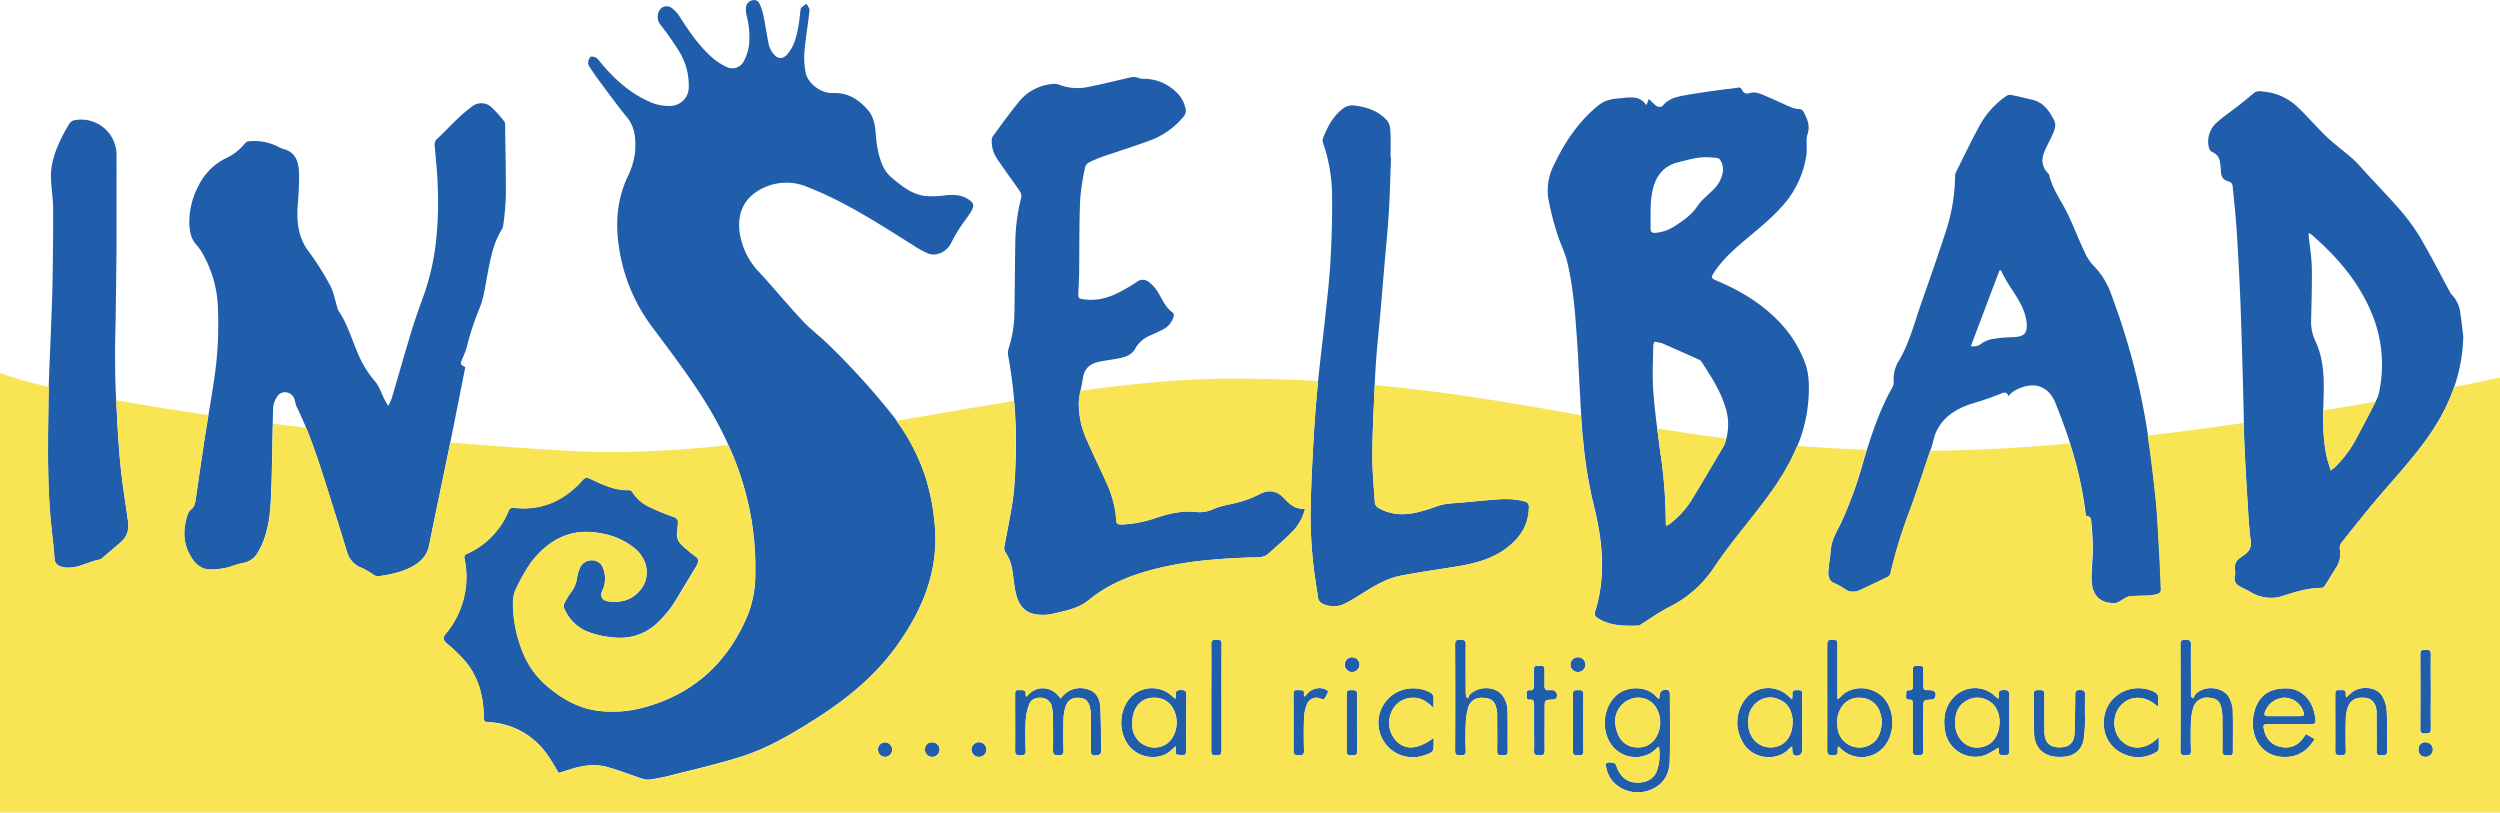 <svg xmlns="http://www.w3.org/2000/svg" id="Layer_1" data-name="Layer 1" viewBox="0 0 843.57 274.22"><defs><style>.cls-1{fill:#205eac;}.cls-2{fill:#f9e454;}</style></defs><path class="cls-1" d="M326.62,67.17c-2.29-1.43-4.78-1.53-7.38-1.29a33.93,33.93,0,0,1-6.89.28c-4.47-.48-7.9-3.22-11.21-6a11.49,11.49,0,0,1-2.81-3.29c-2-3.81-2.54-8-2.88-12.28-.22-2.72-.76-5.32-2.61-7.48-3.14-3.65-6.86-5.94-11.92-5.71-3.83.18-8.38-3.27-9.06-6.87a25.93,25.93,0,0,1-.43-7c.41-4.69,1.22-9.34,1.72-14,.07-.71-.64-1.51-1-2.28a18.83,18.83,0,0,0-1.74,1.31,1.6,1.6,0,0,0-.3.92c-.2,1.5-.31,3-.56,4.49-.59,3.6-1.3,7.17-3.68,10.11-1.6,2-3.45,2-4.95,0a7.84,7.84,0,0,1-1.47-2.87c-.69-3.22-1.14-6.48-1.79-9.7a20.4,20.4,0,0,0-1.32-4.12A2,2,0,0,0,253.92.09a2.63,2.63,0,0,0-2.21,2.43A8.52,8.52,0,0,0,251.87,5a28.69,28.69,0,0,1,.89,10,16,16,0,0,1-1.69,5.47,4.38,4.38,0,0,1-6.17,2,21.58,21.58,0,0,1-5-3.41c-4.23-3.85-7.42-8.55-10.49-13.34A11.66,11.66,0,0,0,226.8,2.8a2.85,2.85,0,0,0-4.45,1,4.24,4.24,0,0,0,.56,4.61A103.46,103.46,0,0,1,229,17.08,21.94,21.94,0,0,1,232.4,29.6a6.31,6.31,0,0,1-6.32,6.15,15.59,15.59,0,0,1-6.62-1.29c-7-3-12.34-7.95-17.08-13.71a4.38,4.38,0,0,0-1.27-1.3c-.57-.28-1.58-.52-1.9-.23a3.43,3.43,0,0,0-.77,2.09,2.72,2.72,0,0,0,.6,1.4c.82,1.27,1.65,2.54,2.55,3.75,3.26,4.35,6.41,8.79,9.88,13,3,3.59,3.1,7.81,2.81,11.93a25.58,25.58,0,0,1-2.61,8.48c-3.5,7.62-4.06,15.54-2.79,23.66a58.66,58.66,0,0,0,11,26.56c5.45,7.31,11,14.61,16,22.22,12.26,18.6,19.52,38.82,19,61.41a37.69,37.69,0,0,1-2.5,13.72c-6.6,15.76-17.87,26.45-34.5,31.12a40.49,40.49,0,0,1-16.13,1.29c-5.93-.76-11.06-3.45-15.68-7.13a29.51,29.51,0,0,1-9.74-12.82,44.81,44.81,0,0,1-3.08-13.17c-.17-2.83-.35-5.71,1.06-8.33A63.8,63.8,0,0,1,179,190c5.9-7.79,13.49-12,23.59-10.09a24.16,24.16,0,0,1,11.76,5.27c4.36,3.8,5.2,9.67,1.69,13.93-2.77,3.38-6.62,4.43-10.86,3.8-2.08-.31-2.8-1.69-1.92-3.66a9.25,9.25,0,0,0,.79-5.37c-.23-1.33-.65-3-1.57-3.76a4.35,4.35,0,0,0-7,2,11.17,11.17,0,0,0-.76,2.87,10.53,10.53,0,0,1-2.32,5.23,26.55,26.55,0,0,0-2.06,3.54,1.89,1.89,0,0,0,0,1.46,14.85,14.85,0,0,0,6.74,7.4,27.49,27.49,0,0,0,9.42,2.39,18.24,18.24,0,0,0,14.54-4.15,37.44,37.44,0,0,0,7.7-9.57c2-3.31,4-6.61,6-9.92a6.74,6.74,0,0,0,.63-1.26,1.85,1.85,0,0,0-.77-2.43,43.37,43.37,0,0,1-4.67-3.89,4.71,4.71,0,0,1-1.45-4.4c.16-1,.14-2,.25-2.95s-.33-1.57-1.35-2a85.35,85.35,0,0,1-8-3.28,13.56,13.56,0,0,1-6.06-5.19,1.51,1.51,0,0,0-1.13-.63c-4.47.16-8.39-1.61-12.29-3.45-2.34-1.11-2.27-1.08-4.06.83-6.1,6.53-13.54,9.62-22.52,8.59a1.42,1.42,0,0,0-1.71,1,27.2,27.2,0,0,1-14.07,14.51,1.22,1.22,0,0,0-.83,1.63,29.87,29.87,0,0,1-6.25,25.24c-1.25,1.46-1,2.25.38,3.46a51.47,51.47,0,0,1,6.53,6.42c4.08,5.14,5.68,11.23,5.83,17.71.05,2.14,0,2.27,1.72,2.37a25.53,25.53,0,0,1,19.34,10.39c1.6,2.08,2.83,4.44,4.27,6.73l4.12-1.28c3.94-1.21,8-1.83,12-.77s8.14,2.73,12.22,4.06a5.65,5.65,0,0,0,2.45.22,62.61,62.61,0,0,0,6.25-1.19c8.23-2.11,16.55-4,24.63-6.54,9.15-2.92,17.39-7.87,25.44-13,10.32-6.59,19.7-14.3,26.9-24.3,8.9-12.38,14.45-25.86,12.81-41.54a73.69,73.69,0,0,0-3.11-15.65,69.18,69.18,0,0,0-12.55-22.51,248.24,248.24,0,0,0-21-22.82c-2.58-2.43-5.44-4.58-7.84-7.17-5-5.33-9.62-10.93-14.55-16.3A24.54,24.54,0,0,1,249.6,78.6c-.84-6.1,1-11.36,6.85-14.61a18.09,18.09,0,0,1,16.11-.85c12.5,4.88,23.68,12.16,35,19.25a37.23,37.23,0,0,0,5.38,3.06c3.33,1.38,6.79-.86,8-3.47a48,48,0,0,1,3.1-5.33c1.2-1.86,2.65-3.58,3.76-5.49S328.44,68.32,326.62,67.17Z"></path><path class="cls-1" d="M609,38.56c-.49-1-.78-1.77-2.12-1.77a7.21,7.21,0,0,1-2.73-.7c-2.78-1.18-5.51-2.48-8.29-3.67-1.77-.76-3.57-1.61-5.57-1a1.84,1.84,0,0,1-2.46-1.05c-.42-.94-.89-.91-1.76-.75-1.75.32-3.55.42-5.32.68-4.34.63-8.69,1.18-13,2-2.38.45-4.75,1.13-6.49,3.15-.82,1-2,.71-2.9-.14-.63-.59-1.24-1.2-2-1.92-.32.83-.54,1.38-.81,2.11-2-2.77-4-2.63-6-2.6-.94,0-1.87.17-2.81.25-2.62.21-5,.5-7.32,2.34-6.71,5.44-11.33,12.32-15,20a18.94,18.94,0,0,0-2,11.39,94.35,94.35,0,0,0,3,11.89c1,3.25,2.61,6.31,3.4,9.59,2.21,9.29,2.79,18.81,3.44,28.3.35,5.22.53,10.45.84,15.67.34,5.65.53,11.32,1.18,16.93a148.44,148.44,0,0,0,3.11,19.53c2.06,8.07,3.52,16.11,3.12,24.46a49,49,0,0,1-2,12.25c-.65,2.06-.55,2.37,1.35,3.49a12.61,12.61,0,0,0,1.52.75c3.69,1.5,7.57,1.48,11.45,1.35a1.93,1.93,0,0,0,.89-.38c3.08-1.92,6-4.06,9.26-5.73a39.21,39.21,0,0,0,15.31-13.26c5-7.54,10.94-14.46,16.43-21.69,4.85-6.37,9.29-13,12.17-20.54a50.4,50.4,0,0,0,3.33-14.7c.29-4.27.31-8.48-1.22-12.55a40.33,40.33,0,0,0-9-14c-5.76-5.94-12.7-10.09-20.24-13.32-2.62-1.13-2.62-1.14-1-3.56,3-4.35,6.93-7.72,10.92-11.07,4.59-3.87,9.27-7.64,13.08-12.34a32.74,32.74,0,0,0,6.77-15.65c.39-2.36-.31-5,.42-7.16C610.77,42.6,610,40.71,609,38.56ZM582.1,137.11a18.81,18.81,0,0,1,0,12.22,8.28,8.28,0,0,1-.63,1.43c-3.34,5.64-6.65,11.31-10.07,16.92a30.1,30.1,0,0,1-7.87,9,8.92,8.92,0,0,1-.82.54,2,2,0,0,1-.56.06c0-.54-.07-1-.07-1.53a163.93,163.93,0,0,0-1.89-23.52c-.91-6.82-1.83-13.64-2.34-20.48-.36-5-.05-10,0-15a7.1,7.1,0,0,1,.33-1.42,13.81,13.81,0,0,1,2.75.54c4.2,1.81,8.37,3.69,12.54,5.57a1.8,1.8,0,0,1,.71.66C577.24,126.91,580.41,131.63,582.1,137.11Zm-.92-78.37a10.72,10.72,0,0,1-3.1,5.3c-1.79,1.82-3.92,3.41-5.3,5.5-2,3-4.8,4.88-7.67,6.76a13.86,13.86,0,0,1-6.48,2.27c-1.19.09-1.72-.28-1.69-1.58.1-4.47-.28-9,.84-13.38s3.67-7.7,8.49-8.86c3.3-.79,6.54-1.84,9.78-1.68a6.49,6.49,0,0,1,.78,0c1.18.19,2.85,0,3.44.69A5.77,5.77,0,0,1,581.18,58.74Z"></path><path class="cls-1" d="M157,123.89c-1.75-.94-1.76-1.08-1-2.83a29.41,29.41,0,0,0,1.54-4.1,91.92,91.92,0,0,1,4.16-12.7c1.57-3.6,2-7.71,2.78-11.64,1-5.25,1.94-10.49,4.8-15.14a3.81,3.81,0,0,0,.54-1.59,93.72,93.72,0,0,0,.87-9.57c.05-8-.14-16.06-.25-24.09a2,2,0,0,0-.26-1.21,39.85,39.85,0,0,0-4.52-5,5,5,0,0,0-6.34-.11A49.7,49.7,0,0,0,154,40.46c-2.18,2-4.17,4.26-6.37,6.26a2.73,2.73,0,0,0-.94,2.6c.38,4.5.9,9,1,13.52A120.51,120.51,0,0,1,147,82.48a80.23,80.23,0,0,1-3.88,16.77c-1.44,4-2.89,8-4.13,12-2.35,7.71-4.54,15.47-6.82,23.2A27,27,0,0,1,131,137c-.59-1.06-1-1.77-1.4-2.5-1-1.93-1.64-4.16-3-5.74a35.54,35.54,0,0,1-6.1-10.13c-2-4.7-3.42-9.62-6.35-13.88a4.18,4.18,0,0,1-.38-1.21c-.79-2.46-1.22-5.11-2.43-7.34A97.69,97.69,0,0,0,104,84.64c-3.51-4.73-3.9-10-3.54-15.5a104.07,104.07,0,0,0,.45-10.73c-.15-3.62-1-7.08-5.35-8.16a10.69,10.69,0,0,1-1.94-.85,17.59,17.59,0,0,0-9.49-1.74,2,2,0,0,0-1.33.55A18,18,0,0,1,76,53.5a20.39,20.39,0,0,0-9.12,9.39,26.13,26.13,0,0,0-3,11.68c0,2.93.31,5.82,2.52,8.16a18.38,18.38,0,0,1,2.35,3.53,39.26,39.26,0,0,1,4.8,18.45,125.11,125.11,0,0,1-.6,18c-.93,8.18-2.52,16.29-3.77,24.43-1,6.71-2,13.43-3,20.15-.25,1.76-.28,3.56-1.89,4.8a3.14,3.14,0,0,0-.93,1.4c-1.81,5.28-1.71,10.39,1.55,15.16,1.37,2,3.19,3.44,5.7,3.49a24.49,24.49,0,0,0,5.34-.45c2-.42,4-1.35,6-1.7a7.1,7.1,0,0,0,5.15-3.79A24.67,24.67,0,0,0,89,182.21c2-5.48,2.33-11.26,2.52-17,.32-9.25.36-18.5.65-27.75a8,8,0,0,1,1.36-3.62,3,3,0,0,1,3.17-1.44A3.39,3.39,0,0,1,99.46,135a14.18,14.18,0,0,0,.6,2.17c4.32,8.76,7.3,18,10.24,27.3q3.44,10.88,6.79,21.77a7.9,7.9,0,0,0,5,5.4,32.71,32.71,0,0,1,4.37,2.55,1.75,1.75,0,0,0,1,.31c4-.62,7.95-1.32,11.53-3.27,2.93-1.58,5.1-3.75,5.8-7.24,2.36-11.74,4.84-23.46,7.25-35.2C153.71,140.52,155.35,132.26,157,123.89Z"></path><path class="cls-1" d="M727.34,167.55c-.88-8.2-1.83-16.4-3.17-24.53a231.71,231.71,0,0,0-11.71-43.49,26,26,0,0,0-6.15-10,16.79,16.79,0,0,1-3.14-5c-1.9-4.05-3.5-8.24-5.43-12.27-2.12-4.41-5.19-8.36-6.3-13.26a1.38,1.38,0,0,0-.41-.57c-2.25-2.33-2.23-5-1-7.72.87-1.88,1.86-3.71,2.69-5.62.62-1.43,1.18-3,.4-4.5-1.61-3.1-3.5-6-7.23-6.89-2.47-.6-4.95-1.2-7.44-1.7a2.25,2.25,0,0,0-1.51.44,28.76,28.76,0,0,0-9,10c-2.81,5.19-5.38,10.52-8,15.79a3,3,0,0,0-.24,1.23A61.8,61.8,0,0,1,657,76.76c-2.77,8.62-5.77,17.17-8.76,25.71-2.35,6.71-4.08,13.65-7.83,19.83a11.32,11.32,0,0,0-1.42,6.42,3.73,3.73,0,0,1-.4,1.89c-4.5,7.95-7.29,16.57-9.88,25.26a136.36,136.36,0,0,1-7.38,20.36c-1.46,3.05-3.32,5.92-3.57,9.45-.18,2.63-.77,5.23-.83,7.86,0,1,.66,2.62,1.45,3a30.23,30.23,0,0,1,5,2.78,2.73,2.73,0,0,0,.81.25c2,.49,3.58-.45,5.24-1.25,2.54-1.21,5.12-2.38,7.64-3.65a2.06,2.06,0,0,0,.88-1.28,163.35,163.35,0,0,1,6.64-21.5c2.51-6.92,4.78-13.92,7.12-20.9.57-1.69.82-3.51,1.55-5.12,2.5-5.53,7.26-8.2,12.8-9.88,3.11-.93,6.21-2,9.21-3.2,1.26-.51,1.94-.52,2.45.93,1.41-2.34,6.58-4.17,9.48-3.57,3.41.7,5.28,3.11,6.43,6,1.93,4.91,3.84,9.84,5.3,14.9a124.52,124.52,0,0,1,4.85,22.38c0,.28.27.78.4.77,1.25-.05,1.43,1,1.49,1.72.29,3.09.53,6.19.53,9.29,0,3.44-.46,6.88-.41,10.31.08,5.48,2.92,8.18,8.09,8a4.91,4.91,0,0,0,1.71-.74c1-.5,1.91-1.36,2.93-1.5,2.24-.29,4.52-.18,6.78-.34a12.57,12.57,0,0,0,3.16-.63,1.53,1.53,0,0,0,.78-1.23c-.17-4.81-.38-9.62-.66-14.42C728.17,178.93,728,173.22,727.34,167.55Zm-48.21-53.78a49.08,49.08,0,0,0-6.75.61,8.8,8.8,0,0,0-3.85,1.61,4.27,4.27,0,0,1-3.51.82c3.23-8.56,6.45-17.06,9.66-25.56l.54,0c2.43,5.71,7.24,10.15,8.46,16.5a5.58,5.58,0,0,1,.13.69C684.21,112.52,683.17,113.64,679.13,113.77Z"></path><path class="cls-1" d="M789.55,185.45a3.12,3.12,0,0,1,.5-2.29c4.15-5.22,8.28-10.45,12.6-15.52,5.8-6.79,11.89-13.34,17-20.7,7-10.06,11.24-21,11.53-33.43-.38-3-.67-6.08-1.2-9.09a11.45,11.45,0,0,0-1.46-3.45c-.46-.83-1.3-1.45-1.75-2.28-3.19-5.84-6.2-11.79-9.54-17.55a64.94,64.94,0,0,0-6.58-9.37c-3.95-4.64-8.21-9-12.34-13.49-1.47-1.59-2.85-3.28-4.46-4.71-2.78-2.48-5.84-4.65-8.54-7.2-3.32-3.15-6.31-6.66-9.61-9.84A19,19,0,0,0,764.6,31c-1.38-.16-2.88-.62-4.19.49q-2.53,2.16-5.16,4.21c-2.41,1.89-5,3.61-7.25,5.66a8.45,8.45,0,0,0-2.7,8.23,2.15,2.15,0,0,0,1.36,1.79,4.21,4.21,0,0,1,2.42,3.29,24.71,24.71,0,0,1,.32,3.09c.14,2.2.8,3,2.92,3.58a1.77,1.77,0,0,1,1,1.18c.52,5.11,1.06,10.22,1.4,15.34.48,7.2.83,14.4,1.16,21.61.24,5.32.39,10.65.56,16q.32,10.41.57,20.81c.13,4.77.14,9.54.35,14.31.29,6.6.69,13.19,1.1,19.78.25,4,.44,8,1,12a4.43,4.43,0,0,1-1.68,4.47c-.58.47-1.19.93-1.81,1.36a3.92,3.92,0,0,0-1.82,4.14,4.33,4.33,0,0,1,0,1.83,3,3,0,0,0,1.62,3.7c1.18.7,2.47,1.2,3.64,1.91A13,13,0,0,0,770.55,201c4.18-1.35,8.38-2.64,12.85-2.65a1.45,1.45,0,0,0,1-.61c1.28-2,2.5-4,3.74-6A8.33,8.33,0,0,0,789.55,185.45Zm-3.08-26.71c-.58-2-1.22-3.65-1.56-5.37-1.16-5.92-1.1-11.89-.9-17.9.23-6.94.32-14-2.76-20.41a15.24,15.24,0,0,1-1.41-7.2c.13-5.81.33-11.62.23-17.43-.06-3.47-.63-6.93-1-10.4,0-.4-.05-.81-.09-1.42a6.8,6.8,0,0,1,1,.56c8.34,7.24,15.49,15.4,19.93,25.65a45.12,45.12,0,0,1,2.84,27.65,12.91,12.91,0,0,1-1.27,3.25c-1.93,3.79-3.91,7.56-5.9,11.31A39.76,39.76,0,0,1,788,157.52C787.59,157.86,787.18,158.16,786.47,158.74Z"></path><path class="cls-1" d="M432.87,167.7l-.2-.2c-2.32-2.1-4.95-2.19-7.7-.72a33.93,33.93,0,0,1-6.4,2.52c-2.93.88-6.07,1.18-8.86,2.36a11.11,11.11,0,0,1-6,1.12c-4.84-.58-9.48.59-14.05,2.11A39.46,39.46,0,0,1,378.43,177c-.94,0-1.68-.13-1.73-1.33a36.29,36.29,0,0,0-3.52-13.2c-2.06-4.57-4.25-9.07-6.28-13.65a29.79,29.79,0,0,1-2.85-12.62c.07-2.92.94-5.83,1.38-8.76.49-3.23,2.57-4.81,5.56-5.41,2.22-.44,4.47-.7,6.68-1.15s4.27-1.15,5.39-3.27a10,10,0,0,1,4.9-4.33c1.41-.67,2.85-1.26,4.24-2a7,7,0,0,0,3.82-4.51c.09-.36.09-1-.12-1.13-2.68-1.83-3.76-4.79-5.39-7.37a12.44,12.44,0,0,0-2.71-3,3.23,3.23,0,0,0-4.18-.16c-1.59,1.1-3.28,2.07-5,3-4,2.22-8.2,3.56-12.87,2.89-1.76-.26-1.94-.33-1.88-2.08.06-2.07.22-4.14.25-6.21.12-8.46,0-16.92.36-25.37a79.51,79.51,0,0,1,1.7-11,2.63,2.63,0,0,1,1.36-1.59,44.38,44.38,0,0,1,4.86-2c4.95-1.71,9.95-3.27,14.87-5.08a26.54,26.54,0,0,0,12.2-8.44,3.06,3.06,0,0,0,.64-2.3,11.68,11.68,0,0,0-1.94-4.45,15.73,15.73,0,0,0-12.79-5.89,5.76,5.76,0,0,1-1.18-.28,5.45,5.45,0,0,0-2.05-.34c-4.84,1.05-9.63,2.31-14.48,3.27a17.53,17.53,0,0,1-10.44-.71,5.12,5.12,0,0,0-2.5-.15,16.35,16.35,0,0,0-10.48,5.43C341,37.73,338,41.91,335,46a2.66,2.66,0,0,0-.35,1.33,10.38,10.38,0,0,0,1.91,6.41c2.42,3.66,5.08,7.16,7.56,10.79a3,3,0,0,1,.47,2.14,63.65,63.65,0,0,0-2,15.1c-.14,8.08-.16,16.15-.3,24.23a40.85,40.85,0,0,1-1.93,11.54,4.87,4.87,0,0,0-.22,2.2,161.81,161.81,0,0,1,2.65,26.7c.09,4.77-.06,9.55-.29,14.31a90.35,90.35,0,0,1-1,9.7c-.75,4.7-1.74,9.36-2.57,14a2.58,2.58,0,0,0,.28,1.83,14.63,14.63,0,0,1,2.51,7c.37,2.47.59,5,1.2,7.39.85,3.37,2.82,6,6.45,6.59a15.3,15.3,0,0,0,6-.18c4.19-1,8.43-1.69,12.08-4.65,7.37-6,16.15-9.13,25.34-11.16,9.67-2.14,19.51-2.83,29.38-3.18,2-.07,4.21.25,5.93-1.32,2.75-2.52,5.62-4.91,8.2-7.58a16,16,0,0,0,4.08-7.57C436.83,172,434.89,169.78,432.87,167.7Z"></path><path class="cls-1" d="M514.31,169.18c-3.54-1-7.12-.81-10.7-.54s-7.33.69-11,1c-2.73.21-5.45.29-8.06,1.31a53.78,53.78,0,0,1-5.41,1.69c-4.81,1.32-9.54,1.31-14-1.23a2.57,2.57,0,0,1-1.22-1.67c-.37-5.36-.87-10.74-.85-16.11,0-7.69.46-15.38.77-23.07.14-3.58.34-7.15.63-10.72.39-4.84.9-9.66,1.33-14.49s.79-9.39,1.19-14.08c.55-6.43,1.21-12.85,1.62-19.29.39-6.27.52-12.55.77-18.82h-.17c0-2.6.09-5.21,0-7.8-.09-1.79-.05-3.6-1.55-5.11-2.78-2.82-6.19-4-10-4.55a5.43,5.43,0,0,0-4.61,1c-3.41,2.69-5.28,6.36-6.74,10.3a2.23,2.23,0,0,0,.17,1.35,55.38,55.38,0,0,1,3,18.19c.09,7.17-.14,14.35-.54,21.51-.34,6.15-1.07,12.29-1.72,18.43-.78,7.44-1.75,14.86-2.48,22.31q-.93,9.58-1.49,19.19c-.46,7.91-.88,15.83-1,23.76a144.16,144.16,0,0,0,.55,15.13c.42,5.07,1.24,10.1,2,15.13a2.62,2.62,0,0,0,1.34,1.61,8.37,8.37,0,0,0,7.9-.07c2.06-1,4-2.3,6-3.52,4-2.52,8.13-4.94,12.84-5.83,6.49-1.22,13-2.12,19.55-3.21,5.59-.93,11-2.43,15.66-5.84s7.7-7.83,7.8-13.89A1.81,1.81,0,0,0,514.31,169.18Z"></path><path class="cls-1" d="M40.6,156.58c-.73-7.6-1.09-15.24-1.47-22.87-.24-4.76-.29-9.53-.3-14.3,0-4.44.16-8.88.22-13.31.1-7.84.21-15.69.28-23.53,0-5.06,0-10.12,0-15.17V52.08a11.94,11.94,0,0,0-14.5-11.44,2.68,2.68,0,0,0-1.47,1.17,52.59,52.59,0,0,0-2.6,4.71c-2.07,4.23-3.69,8.63-3.57,13.41.09,3.43.71,6.85.73,10.28.05,8.55-.07,17.1-.21,25.65-.09,5.37-.36,10.75-.55,16.12-.29,8.07-.74,16.13-.84,24.2-.16,13.17-.42,26.36.79,39.51.4,4.22,1,8.43,1.25,12.66.13,2,1.27,2.66,2.87,3a7.44,7.44,0,0,0,1.4.17c4,.18,7.41-2.13,11.22-2.76.09,0,.16-.09.24-.15,2.19-1.86,4.41-3.69,6.56-5.6a7.18,7.18,0,0,0,2.6-6.57C42.37,169.84,41.23,163.23,40.6,156.58Z"></path><path class="cls-1" d="M563.06,233a2,2,0,0,0-3.07,1.67,7.82,7.82,0,0,1-.21,1.18,6.19,6.19,0,0,1-.8-.66c-2.9-3.48-8.47-3.65-12-1.68-4.43,2.48-6.6,8.82-4.94,14.32,2.53,8.42,12.18,9.72,16.93,4.67a6.23,6.23,0,0,1,.79-.56,16.75,16.75,0,0,1-.72,8.27,5.93,5.93,0,0,1-4.25,3.61c-4.6,1.07-8-1-9.43-5.54a1.55,1.55,0,0,0-1.07-.94c-2.57-.27-2.74,0-2.12,2.46a10,10,0,0,0,.42,1.2c2.19,5.41,9,7.89,14.72,5.36,4.24-1.88,6-5.4,6.11-9.74.16-7.56.06-15.12,0-22.69A1.21,1.21,0,0,0,563.06,233Zm-4.7,16.46a6.8,6.8,0,0,1-5.78,2.73c-4,0-6.7-2.64-7.44-7.27a8,8,0,0,1,6.91-9.47,7,7,0,0,1,7.22,4.19A9.7,9.7,0,0,1,558.36,249.46Z"></path><path class="cls-1" d="M621.08,235.18a6.31,6.31,0,0,1-1.05.73V234c0-5.53,0-11.06,0-16.59,0-.48-.17-1.32-.38-1.36a6.52,6.52,0,0,0-2.64,0c-.26.06-.44,1-.44,1.59,0,11.81,0,23.63,0,35.44,0,1.49.47,1.82,1.86,1.8s1.85-.37,1.68-1.69a7.62,7.62,0,0,1,.14-1.36c.46.37.68.53.88.72a9.92,9.92,0,0,0,13.4.64c4.14-3.33,5.26-10.35,2.68-15.45C633.89,231.29,625,230.58,621.08,235.18Zm9.46,16.36a7.4,7.4,0,0,1-10.51-6.2,9.63,9.63,0,0,1,1.15-6.41,6.88,6.88,0,0,1,6.65-3.47,7,7,0,0,1,6.52,4.83,18.76,18.76,0,0,1,.69,3C634.76,247.07,633.83,250.06,630.54,251.54Z"></path><path class="cls-1" d="M367.34,232.7a7.92,7.92,0,0,0-7.77,1.21,18.36,18.36,0,0,0-1.71,1.78c-1.45-1.93-3.1-3.25-5.54-3.43s-4.35.88-6,2.93a4,4,0,0,1-.25-.8c.2-1.94-1.21-1.42-2.26-1.52-1.32-.12-1.27.72-1.27,1.63,0,6.29,0,12.57,0,18.86,0,1.39.62,1.51,1.72,1.49s1.89,0,1.84-1.53c-.11-3.35-.17-6.72,0-10.06a18.47,18.47,0,0,1,1.17-5.61c.7-1.78,2.53-2.44,4.51-2.15a3.77,3.77,0,0,1,3.21,3.31,17.17,17.17,0,0,1,.31,2.95c0,3.78.07,7.56,0,11.34,0,1.35.37,1.8,1.75,1.77s1.86-.26,1.82-1.71c-.1-3.59-.11-7.19,0-10.77a13.77,13.77,0,0,1,.87-4.4c.77-2,2.51-2.76,4.87-2.47,1.81.23,2.78,1.23,3.21,3.41a12.21,12.21,0,0,1,.26,2.24c0,3.78,0,7.56,0,11.35,0,2.43.17,2.62,2.55,2.26a1.31,1.31,0,0,0,.89-.91c0-5.14,0-10.29-.26-15.42C371.13,235.9,370,233.59,367.34,232.7Z"></path><path class="cls-1" d="M508.67,240.27a9.08,9.08,0,0,0-1.77-5.72c-2.5-3.07-7.9-3.18-10.93-.23a4.27,4.27,0,0,0-.64,1.26l-.63-.43c-.05-.53-.13-1.07-.13-1.61,0-5.38-.06-10.77,0-16.15,0-1.54-.77-1.51-1.85-1.53s-1.74.07-1.74,1.48q.08,18,0,36c0,1.38.6,1.53,1.71,1.5s1.94.05,1.88-1.5c-.1-3-.12-6,0-8.93a23.19,23.19,0,0,1,.8-5.57c.75-2.53,2.72-3.62,5.36-3.38s3.79,1.23,4.32,4.15a11.23,11.23,0,0,1,.12,1.84c0,4,.06,8,0,12,0,1.28.61,1.41,1.58,1.33s2,.39,2-1.24C508.67,249.15,508.78,244.71,508.67,240.27Z"></path><path class="cls-1" d="M753.41,240.69a10,10,0,0,0-1.7-6c-2.32-3-7.85-3.33-10.7-.62a6.55,6.55,0,0,0-.92,1.59l-.81-.55v-1.66c0-5.33-.06-10.67,0-16,0-1.52-.73-1.53-1.83-1.54s-1.73.08-1.73,1.49q.09,18,0,36c0,1.38.61,1.52,1.72,1.5s1.89,0,1.84-1.53c-.1-3.3-.1-6.61,0-9.92a18.89,18.89,0,0,1,.8-4.71,4.8,4.8,0,0,1,5.35-3.25c2.69.26,3.76,1.27,4.21,4.07a16,16,0,0,1,.24,2.67c0,3.78.06,7.56,0,11.34,0,1.43.8,1.34,1.74,1.31s1.83.26,1.81-1.24C753.42,249.29,753.53,245,753.41,240.69Z"></path><path class="cls-1" d="M676.22,232.84c-1.32,0-2,.31-1.78,1.73a5.55,5.55,0,0,1-.14,1.26c-.47-.4-.8-.64-1.09-.92a9.86,9.86,0,0,0-13.08-.45c-3.67,3.17-4.57,7.32-3.85,11.95A10.31,10.31,0,0,0,669.21,255c1.82-.53,3.44-1.77,5.15-2.69a5,5,0,0,1,.09.74c.06,1.76.06,1.66,2,1.77,1.51.09,1.56-.7,1.56-1.82,0-6.15,0-12.3,0-18.44C678,233.2,677.55,232.84,676.22,232.84ZM674.45,246c-1,4.3-4,6.57-8.29,6.2-3.44-.31-6.33-3.77-6.4-7.68,0-.33,0-.66,0-1,0-3,1-5.47,3.67-7a7.22,7.22,0,0,1,7.66,0C674,238.11,675.32,242.07,674.45,246Z"></path><path class="cls-1" d="M398.54,232.84c-1.3,0-2,.28-1.79,1.72a5.86,5.86,0,0,1-.13,1.25c-.43-.34-.73-.55-1-.8a10,10,0,0,0-13.18-.58c-4.25,3.5-5.36,10.52-2.55,15.67,3.52,6.45,12.08,6.81,15.79,2.56a7.69,7.69,0,0,1,1.08-.8c0,.84,0,1.4,0,2,0,.26.11.74.21.76a11.67,11.67,0,0,0,2.76.13c.24,0,.52-.91.52-1.4,0-6.24,0-12.48.06-18.71C400.34,233.21,399.88,232.83,398.54,232.84Zm-5.8,18.68A7.47,7.47,0,0,1,382.08,245c0-.47,0-.94,0-1.41,0-4.32,2.53-7.65,6.16-8.1,4.39-.53,7.58,1.75,8.57,6.13C397.71,245.67,395.89,250.1,392.74,251.52Z"></path><path class="cls-1" d="M606.32,232.86c-1.08,0-1.61.3-1.5,1.44a11.91,11.91,0,0,1-.14,1.7l-1.35-1.23a9.88,9.88,0,0,0-15.13,2.14,12.85,12.85,0,0,0-.82,12.23c3.2,7.66,12.69,7.93,16.51,3.28a4.54,4.54,0,0,1,.85-.54c0,.77,0,1.33.11,1.87a1.47,1.47,0,0,0,.41.95,1.84,1.84,0,0,0,2.87-1.58q0-9.21,0-18.44C608.13,232.89,608.09,232.91,606.32,232.86Zm-1.45,10.9c0,3.89-1.86,7-4.87,8-4.79,1.71-9.61-1.59-10.07-6.89-.26-3,.38-5.77,2.78-7.8a7,7,0,0,1,7.7-1c2.87,1.21,4.1,3.6,4.46,6.55A10.65,10.65,0,0,1,604.87,243.76Z"></path><path class="cls-1" d="M772,232.3c-6-.27-9.91,2.34-11.32,7.88-2.14,8.42,2.68,15.94,11.44,15.21,4-.33,6.81-2.46,8.92-6l-2.89-1.68-.52.69-.5.69a7.05,7.05,0,0,1-7.6,2.93c-3.14-.67-4.92-2.81-5.6-5.9-.33-1.5-.14-1.75,1.43-1.75,4.35,0,8.71,0,13.06,0,3.22,0,3.22,0,2.65-3.22C780.12,236,776.52,232.51,772,232.3Zm4.1,9.34c-1.75,0-3.5,0-5.25,0h-5.53c-1.09,0-1.44-.37-1-1.47a7.32,7.32,0,0,1,6.62-4.75A6.92,6.92,0,0,1,777.2,240C777.65,241.36,777.49,241.61,776.05,241.64Z"></path><path class="cls-1" d="M805.34,239.77a10.63,10.63,0,0,0-1.78-5.24c-2-2.94-7.43-3.15-10.22-.69-.49.43-1,.89-1.66,1.55a5,5,0,0,1-.17-1.07c.21-1.9-1.18-1.33-2.16-1.44-1.25-.15-1.37.57-1.36,1.55,0,6.33,0,12.66,0,19,0,1.47.78,1.41,1.8,1.43s1.79,0,1.76-1.46q-.13-5.44,0-10.91a12.49,12.49,0,0,1,.71-3.87c.9-2.53,3.15-3.56,6.25-3.06,2,.32,3.28,2,3.42,4.58,0,.61,0,1.22,0,1.84,0,3.83.06,7.65,0,11.48,0,1.37.67,1.43,1.67,1.39s1.91.23,1.88-1.33C805.39,248.93,805.59,244.34,805.34,239.77Z"></path><path class="cls-1" d="M703.56,234.5c.07-1.37-.5-1.65-1.74-1.66s-1.61.42-1.61,1.65c0,4.29-.07,8.59-.22,12.88-.12,3.34-1.81,4.84-5.16,4.82-3.16,0-4.81-1.65-5-4.93,0-.47,0-.94,0-1.41,0-3.88-.05-7.76,0-11.63,0-1.41-.76-1.36-1.72-1.34s-1.89-.17-1.86,1.36c.08,4.39,0,8.79.08,13.18s2.52,7.17,6.54,7.87a14.68,14.68,0,0,0,3.11.1c3.71-.12,6.5-2.25,7.11-5.9a79.23,79.23,0,0,0,.55-8.46h-.15C703.54,238.85,703.46,236.67,703.56,234.5Z"></path><path class="cls-1" d="M482.23,233.48a12.33,12.33,0,0,0-6-1.2,11.63,11.63,0,1,0,4.8,22.43c2.6-.94,2.75-1.14,2.75-3.83V249c-5.4,3.92-9.43,4.22-12.59,1.06a9,9,0,0,1-.71-11.46,7.73,7.73,0,0,1,6.5-3.14c2.71,0,4.76,1.43,6.77,3.49a27.17,27.17,0,0,1,0-3A2.16,2.16,0,0,0,482.23,233.48Z"></path><path class="cls-1" d="M716.06,250.18c-3.17-2.82-3.49-8.34-.79-11.76,2.38-3,7.67-4.85,13,.19a18.79,18.79,0,0,1,0-2.53c.23-1.57-.57-2.33-1.89-2.88-8.23-3.41-17.11,2.52-16.47,11.43a10.78,10.78,0,0,0,6,9.46,11.67,11.67,0,0,0,11.78-.38,1.5,1.5,0,0,0,.71-1c.09-1.28,0-2.57,0-4C724.41,252.86,719.63,253.37,716.06,250.18Z"></path><path class="cls-1" d="M410.43,215.86c-1.19,0-1.79.15-1.77,1.59.08,6.28,0,12.56,0,18.85,0,5.66,0,11.33,0,17,0,.47.16,1.32.37,1.36a6,6,0,0,0,2.63,0c.31-.08.49-1.1.49-1.7,0-5.85,0-11.71,0-17.57s0-12,0-18C412.27,215.91,411.55,215.88,410.43,215.86Z"></path><path class="cls-1" d="M523.36,232.88c-.24,0-.48,0-.71,0-1.11.12-1.51-.36-1.47-1.47.06-1.84,0-3.69,0-5.52,0-1.24-.68-1.28-1.55-1.2s-2-.46-2,1.18,0,3.59,0,5.38c0,1.08-.23,1.73-1.49,1.65s-1,1-1,1.71-.09,1.61,1.1,1.48,1.41.55,1.4,1.55c0,2.6,0,5.2,0,7.79s.08,5.3,0,7.94c-.06,1.58.86,1.43,1.9,1.48s1.71-.18,1.69-1.53c-.07-4.81,0-9.63,0-14.45,0-2.7,0-2.68,2.67-2.8.41,0,1-.15,1.2-.44A1.77,1.77,0,0,0,523.36,232.88Z"></path><path class="cls-1" d="M651.14,232.88H651c-2,0-2,0-2-2.08,0-1.61-.07-3.22,0-4.82.08-1.44-.82-1.32-1.75-1.3s-1.86-.24-1.79,1.25c.09,1.84,0,3.69,0,5.53,0,.88-.16,1.49-1.22,1.43-1.33-.08-1,.91-1.06,1.67s-.16,1.64,1,1.53,1.24.49,1.23,1.38c0,2.64,0,5.29,0,7.94s.07,5.29,0,7.93c-.05,1.38.59,1.54,1.71,1.51s1.88,0,1.85-1.52c-.09-4.82,0-9.64,0-14.46,0-2.69,0-2.67,2.7-2.8.43,0,1.09-.28,1.22-.59C653.57,233.83,652.88,232.89,651.14,232.88Z"></path><path class="cls-1" d="M447.29,232.62a5.37,5.37,0,0,0-6,1.29l-1.07,1.18c-.14-.4-.24-.53-.23-.66.16-1.79-.43-1.49-2.34-1.56-1.4-.05-1.18.9-1.18,1.73,0,6.24,0,12.47,0,18.71,0,1.33.52,1.6,1.69,1.54s1.91.09,1.87-1.49c-.1-3.78-.11-7.56,0-11.34a12.93,12.93,0,0,1,.91-4.24,3.45,3.45,0,0,1,4.88-1.95c.71.29,1,.17,1.34-.46a11.53,11.53,0,0,1,.69-1.24C448.33,233.37,448.06,233,447.29,232.62Z"></path><path class="cls-1" d="M818.36,219.26c-1.15,0-1.7.18-1.69,1.52q.08,12.61,0,25.23c0,1.38.62,1.53,1.72,1.51s1.88,0,1.84-1.55c-.09-4.2,0-8.4,0-12.61s-.07-8.41,0-12.61C820.27,219.17,819.41,219.3,818.36,219.26Z"></path><path class="cls-1" d="M456.08,232.87c-1,0-1.75-.05-1.71,1.36.08,3.16,0,6.32,0,9.48s.06,6.52,0,9.77c0,1.4.73,1.39,1.7,1.36s1.87.21,1.86-1.35q-.1-9.63,0-19.25C457.94,232.7,457,232.9,456.08,232.87Z"></path><path class="cls-1" d="M532.59,232.87c-.94,0-1.9-.19-1.86,1.36.09,3.15,0,6.32,0,9.48s.06,6.51,0,9.76c0,1.55.89,1.34,1.84,1.37s1.72.06,1.71-1.35q-.09-9.62,0-19.25C534.29,232.86,533.57,232.84,532.59,232.87Z"></path><path class="cls-1" d="M532.42,221.79a2.44,2.44,0,0,0-2.49,2.51,2.49,2.49,0,0,0,2.57,2.45,2.48,2.48,0,1,0-.08-5Z"></path><path class="cls-1" d="M456.38,221.8a2.48,2.48,0,1,0,2.35,2.65A2.47,2.47,0,0,0,456.38,221.8Z"></path><path class="cls-1" d="M330.46,250.48a2.53,2.53,0,0,0-2.66,2.37,2.56,2.56,0,0,0,2.5,2.55,2.46,2.46,0,1,0,.16-4.92Z"></path><path class="cls-1" d="M818.43,250.48a2.22,2.22,0,0,0-2.34,2.41,2.29,2.29,0,0,0,2.4,2.51,2.46,2.46,0,1,0-.06-4.92Z"></path><path class="cls-1" d="M314.55,250.49a2.27,2.27,0,0,0-2.44,2.36,2.41,2.41,0,0,0,2.44,2.55,2.49,2.49,0,0,0,2.49-2.54A2.46,2.46,0,0,0,314.55,250.49Z"></path><path class="cls-1" d="M298.67,250.49a2.42,2.42,0,0,0-2.42,2.43,2.48,2.48,0,0,0,2.53,2.48,2.46,2.46,0,0,0-.11-4.91Z"></path><path class="cls-2" d="M388.24,235.53c-3.63.45-6.18,3.78-6.16,8.1,0,.47,0,.94,0,1.41a7.47,7.47,0,0,0,10.66,6.48c3.15-1.42,5-5.85,4.07-9.86C395.82,237.28,392.63,235,388.24,235.53Z"></path><path class="cls-2" d="M552.05,235.45a8,8,0,0,0-6.91,9.47c.74,4.63,3.44,7.27,7.44,7.27a6.8,6.8,0,0,0,5.78-2.73,9.7,9.7,0,0,0,.91-9.82A7,7,0,0,0,552.05,235.45Z"></path><path class="cls-2" d="M627.83,235.46a6.88,6.88,0,0,0-6.65,3.47,9.63,9.63,0,0,0-1.15,6.41,7.4,7.4,0,0,0,10.51,6.2c3.29-1.48,4.22-4.47,4.5-8.22a18.76,18.76,0,0,0-.69-3A7,7,0,0,0,627.83,235.46Z"></path><path class="cls-2" d="M770.84,235.42a7.32,7.32,0,0,0-6.62,4.75c-.39,1.1,0,1.48,1,1.47h5.53c1.75,0,3.5,0,5.25,0,1.44,0,1.6-.28,1.15-1.6A6.92,6.92,0,0,0,770.84,235.42Z"></path><path class="cls-2" d="M671.08,236.5a7.22,7.22,0,0,0-7.66,0c-2.63,1.58-3.65,4.07-3.67,7,0,.33,0,.66,0,1,.07,3.91,3,7.37,6.4,7.68,4.29.37,7.34-1.9,8.29-6.2C675.32,242.07,674,238.11,671.08,236.5Z"></path><path class="cls-2" d="M828.1,130.57a67,67,0,0,1-8.45,16.37c-5.11,7.36-11.2,13.91-17,20.7-4.32,5.07-8.45,10.3-12.6,15.52a3.12,3.12,0,0,0-.5,2.29,8.33,8.33,0,0,1-1.42,6.31c-1.24,2-2.46,4-3.74,6a1.45,1.45,0,0,1-1,.61c-4.47,0-8.67,1.3-12.85,2.65a13,13,0,0,1-11.17-1.26c-1.17-.71-2.46-1.21-3.64-1.91a3,3,0,0,1-1.62-3.7,4.33,4.33,0,0,0,0-1.83,3.92,3.92,0,0,1,1.82-4.14c.62-.43,1.23-.89,1.81-1.36a4.43,4.43,0,0,0,1.68-4.47c-.53-4-.72-8-1-12-.41-6.59-.81-13.18-1.1-19.78-.12-2.62-.17-5.24-.22-7.87-10.46,1.53-21.36,3-32.41,4.27,1,6.83,1.83,13.69,2.57,20.56.61,5.67.83,11.38,1.17,17.08.28,4.8.49,9.61.66,14.42a1.53,1.53,0,0,1-.78,1.23,12.57,12.57,0,0,1-3.16.63c-2.26.16-4.54.05-6.78.34-1,.14-2,1-2.93,1.5a4.91,4.91,0,0,1-1.71.74c-5.17.2-8-2.5-8.09-8-.05-3.43.41-6.87.41-10.31,0-3.1-.24-6.2-.53-9.29-.06-.69-.24-1.77-1.49-1.72-.13,0-.37-.49-.4-.77A124.52,124.52,0,0,0,698.86,151c-.13-.45-.28-.9-.41-1.34-16.18,1.42-32.21,2.33-47.21,2.44-2.2,6.58-4.35,13.18-6.72,19.7a163.35,163.35,0,0,0-6.64,21.5,2.06,2.06,0,0,1-.88,1.28c-2.52,1.27-5.1,2.44-7.64,3.65-1.66.8-3.28,1.74-5.24,1.25a2.73,2.73,0,0,1-.81-.25,30.23,30.23,0,0,0-5-2.78c-.79-.33-1.47-1.94-1.45-3,.06-2.63.65-5.23.83-7.86.25-3.53,2.11-6.4,3.57-9.45a136.36,136.36,0,0,0,7.38-20.36c.4-1.35.81-2.69,1.23-4-8.19-.28-16-.76-23.49-1.37-2.89,7.15-7.14,13.49-11.78,19.59-5.49,7.23-11.43,14.15-16.43,21.69A39.21,39.21,0,0,1,562.88,205c-3.21,1.67-6.18,3.81-9.26,5.73a1.93,1.93,0,0,1-.89.38c-3.88.13-7.76.15-11.45-1.35a12.61,12.61,0,0,1-1.52-.75c-1.9-1.12-2-1.43-1.35-3.49a49,49,0,0,0,2-12.25c.4-8.35-1.06-16.39-3.12-24.46a148.44,148.44,0,0,1-3.11-19.53c-.35-3.05-.57-6.12-.75-9.19-22-3.89-44-7.8-69.59-10.14l0,.59c-.31,7.69-.73,15.38-.77,23.07,0,5.37.48,10.75.85,16.11a2.57,2.57,0,0,0,1.22,1.67c4.46,2.54,9.19,2.55,14,1.23a53.78,53.78,0,0,0,5.41-1.69c2.61-1,5.33-1.1,8.06-1.31,3.67-.29,7.33-.7,11-1s7.16-.45,10.7.54a1.81,1.81,0,0,1,1.56,2.08c-.1,6.06-3.09,10.45-7.8,13.89S498,190.06,492.41,191c-6.51,1.09-13.06,2-19.55,3.21-4.71.89-8.81,3.31-12.84,5.83-2,1.22-3.92,2.48-6,3.52a8.37,8.37,0,0,1-7.9.07A2.62,2.62,0,0,1,444.8,202c-.76-5-1.58-10.06-2-15.13a144.16,144.16,0,0,1-.55-15.13c.16-7.93.58-15.85,1-23.76q.57-9.6,1.49-19.19l0-.24c-9.25-.5-19-.79-29.36-.79-15.92,0-33.05,1.66-50.87,4.11a27.6,27.6,0,0,0-.53,4.3,29.79,29.79,0,0,0,2.85,12.62c2,4.58,4.22,9.08,6.28,13.65a36.29,36.29,0,0,1,3.52,13.2c.05,1.2.79,1.36,1.73,1.33a39.46,39.46,0,0,0,11.24-2.09c4.57-1.52,9.21-2.69,14.05-2.11a11.11,11.11,0,0,0,6-1.12c2.79-1.18,5.93-1.48,8.86-2.36a33.93,33.93,0,0,0,6.4-2.52c2.75-1.47,5.38-1.38,7.7.72l.2.2c2,2.08,4,4.29,7.49,3.94a16,16,0,0,1-4.08,7.57c-2.58,2.67-5.45,5.06-8.2,7.58-1.72,1.57-3.91,1.25-5.93,1.32-9.87.35-19.71,1-29.38,3.18-9.19,2-18,5.19-25.34,11.16-3.65,3-7.89,3.62-12.08,4.65a15.3,15.3,0,0,1-6,.18c-3.63-.59-5.6-3.22-6.45-6.59-.61-2.41-.83-4.92-1.2-7.39a14.63,14.63,0,0,0-2.51-7,2.58,2.58,0,0,1-.28-1.83c.83-4.69,1.82-9.35,2.57-14a90.35,90.35,0,0,0,1-9.7c.23-4.76.38-9.54.29-14.31-.07-3.73-.27-7.45-.58-11.16-13,2.12-26.32,4.45-39.66,6.71a68,68,0,0,1,9.76,18.88,73.69,73.69,0,0,1,3.11,15.65c1.64,15.68-3.91,29.16-12.81,41.54-7.2,10-16.58,17.71-26.9,24.3-8.05,5.16-16.29,10.11-25.44,13-8.08,2.59-16.4,4.43-24.63,6.54a62.61,62.61,0,0,1-6.25,1.19,5.65,5.65,0,0,1-2.45-.22c-4.08-1.33-8.08-2.95-12.22-4.06s-8.05-.44-12,.77l-4.12,1.28c-1.44-2.29-2.67-4.65-4.27-6.73A25.53,25.53,0,0,0,165,243.75c-1.68-.1-1.67-.23-1.72-2.37-.15-6.48-1.75-12.57-5.83-17.71a51.47,51.47,0,0,0-6.53-6.42c-1.36-1.21-1.63-2-.38-3.46a29.87,29.87,0,0,0,6.25-25.24,1.22,1.22,0,0,1,.83-1.63,27.2,27.2,0,0,0,14.07-14.51,1.42,1.42,0,0,1,1.71-1c9,1,16.42-2.06,22.52-8.59,1.79-1.91,1.72-1.94,4.06-.83,3.9,1.84,7.82,3.61,12.29,3.45a1.51,1.51,0,0,1,1.13.63,13.56,13.56,0,0,0,6.06,5.19,85.35,85.35,0,0,0,8,3.28c1,.38,1.48.88,1.35,2s-.09,2-.25,2.95a4.71,4.71,0,0,0,1.45,4.4,43.37,43.37,0,0,0,4.67,3.89,1.85,1.85,0,0,1,.77,2.43,6.74,6.74,0,0,1-.63,1.26c-2,3.31-4,6.61-6,9.92a37.44,37.44,0,0,1-7.7,9.57A18.24,18.24,0,0,1,206.52,215a27.49,27.49,0,0,1-9.42-2.39,14.85,14.85,0,0,1-6.74-7.4,1.89,1.89,0,0,1,0-1.46,26.55,26.55,0,0,1,2.06-3.54,10.53,10.53,0,0,0,2.32-5.23,11.17,11.17,0,0,1,.76-2.87,4.35,4.35,0,0,1,7-2c.92.8,1.34,2.43,1.57,3.76a9.25,9.25,0,0,1-.79,5.37c-.88,2-.16,3.35,1.92,3.66,4.24.63,8.09-.42,10.86-3.8,3.51-4.26,2.67-10.13-1.69-13.93A24.16,24.16,0,0,0,202.58,180C192.48,178,184.89,182.25,179,190a63.8,63.8,0,0,0-4.78,8.33c-1.41,2.62-1.23,5.5-1.06,8.33a44.81,44.81,0,0,0,3.08,13.17A29.51,29.51,0,0,0,186,232.69c4.62,3.68,9.75,6.37,15.68,7.13a40.49,40.49,0,0,0,16.13-1.29c16.63-4.67,27.9-15.36,34.5-31.12a37.69,37.69,0,0,0,2.5-13.72,98.71,98.71,0,0,0-9-43.5c-18.56,2-36.72,2.92-53.95,1.94-13.46-.77-26.83-1.73-39.89-2.85-2.37,11.57-4.81,23.12-7.14,34.69-.7,3.49-2.87,5.66-5.8,7.24-3.58,1.95-7.55,2.65-11.53,3.27a1.75,1.75,0,0,1-1-.31,32.71,32.71,0,0,0-4.37-2.55,7.9,7.9,0,0,1-5-5.4q-3.36-10.89-6.79-21.77c-2.14-6.77-4.32-13.54-7-20.11q-5.72-.68-11.22-1.37c-.17,7.41-.25,14.82-.51,22.23-.19,5.75-.47,11.53-2.52,17a24.67,24.67,0,0,1-1.91,3.94A7.1,7.1,0,0,1,82,189.94c-2,.35-4,1.28-6,1.7a24.49,24.49,0,0,1-5.34.45c-2.51-.05-4.33-1.49-5.7-3.49-3.26-4.77-3.36-9.88-1.55-15.16a3.14,3.14,0,0,1,.93-1.4c1.61-1.24,1.64-3,1.89-4.8,1-6.72,1.93-13.44,3-20.15.36-2.35.75-4.7,1.14-7.05-11.4-1.64-21.87-3.33-31.14-5,.36,7.18.72,14.36,1.41,21.52.63,6.65,1.77,13.26,2.66,19.9a7.18,7.18,0,0,1-2.6,6.57c-2.15,1.91-4.37,3.74-6.56,5.6-.08.06-.15.14-.24.15-3.81.63-7.21,2.94-11.22,2.76a7.44,7.44,0,0,1-1.4-.17c-1.6-.38-2.74-1-2.87-3-.28-4.23-.85-8.44-1.25-12.66-1.21-13.15-.95-26.34-.79-39.51,0-1.89.07-3.78.12-5.67A125.77,125.77,0,0,1,0,125.86V274.22H843.57V127.42C840.57,128.06,835.24,129.17,828.1,130.57ZM298.78,255.4a2.48,2.48,0,0,1-2.53-2.48,2.42,2.42,0,0,1,2.42-2.43,2.46,2.46,0,0,1,.11,4.91Zm15.77,0a2.41,2.41,0,0,1-2.44-2.55,2.27,2.27,0,0,1,2.44-2.36,2.46,2.46,0,0,1,2.49,2.37A2.49,2.49,0,0,1,314.55,255.4Zm15.75,0a2.56,2.56,0,0,1-2.5-2.55,2.54,2.54,0,1,1,2.5,2.55Zm40.33-.62c-2.38.36-2.55.17-2.55-2.26,0-3.79,0-7.57,0-11.35a12.21,12.21,0,0,0-.26-2.24c-.43-2.18-1.4-3.18-3.21-3.41-2.36-.29-4.1.45-4.87,2.47a13.77,13.77,0,0,0-.87,4.4c-.12,3.58-.11,7.18,0,10.77,0,1.45-.53,1.69-1.82,1.71s-1.78-.42-1.75-1.77c.09-3.78.05-7.56,0-11.34a17.17,17.17,0,0,0-.31-2.95,3.77,3.77,0,0,0-3.21-3.31c-2-.29-3.81.37-4.51,2.15a18.47,18.47,0,0,0-1.17,5.61c-.19,3.34-.13,6.71,0,10.06.05,1.52-.74,1.52-1.84,1.53s-1.74-.1-1.72-1.49c.06-6.29,0-12.57,0-18.86,0-.91,0-1.75,1.27-1.63,1.05.1,2.46-.42,2.26,1.52a4,4,0,0,0,.25.8c1.66-2.05,3.52-3.1,6-2.93s4.09,1.5,5.54,3.43a18.36,18.36,0,0,1,1.71-1.78,7.92,7.92,0,0,1,7.77-1.21c2.65.89,3.79,3.2,3.92,5.75.26,5.13.24,10.28.26,15.42A1.31,1.31,0,0,1,370.63,254.78Zm29.64-1.47c0,.49-.28,1.37-.52,1.4a11.67,11.67,0,0,1-2.76-.13c-.1,0-.19-.5-.21-.76,0-.56,0-1.12,0-2a7.69,7.69,0,0,0-1.08.8c-3.71,4.25-12.27,3.89-15.79-2.56-2.81-5.15-1.7-12.17,2.55-15.67a10,10,0,0,1,13.18.58c.26.25.56.46,1,.8a5.86,5.86,0,0,0,.13-1.25c-.2-1.44.49-1.71,1.79-1.72s1.8.37,1.79,1.76C400.26,240.83,400.31,247.07,400.27,253.31Zm12-17.91c0,5.86,0,11.72,0,17.57,0,.6-.18,1.62-.49,1.7a6,6,0,0,1-2.63,0c-.21,0-.37-.89-.37-1.36,0-5.67,0-11.34,0-17,0-6.29.05-12.57,0-18.85,0-1.44.58-1.62,1.77-1.59s1.84,0,1.82,1.55C412.18,223.41,412.22,229.41,412.22,235.4Zm35.64-1.27a11.53,11.53,0,0,0-.69,1.24c-.3.63-.63.75-1.34.46a3.45,3.45,0,0,0-4.88,1.95A12.93,12.93,0,0,0,440,242c-.13,3.78-.12,7.56,0,11.34,0,1.58-.83,1.44-1.87,1.49s-1.7-.21-1.69-1.54c.07-6.24,0-12.47,0-18.71,0-.83-.22-1.78,1.18-1.73,1.91.07,2.5-.23,2.34,1.56,0,.13.09.26.23.66l1.07-1.18a5.37,5.37,0,0,1,6-1.29C448.06,233,448.33,233.37,447.86,234.13Zm10.07,19.36c0,1.56-.93,1.31-1.86,1.35s-1.74,0-1.7-1.36c.09-3.25,0-6.51,0-9.77s.05-6.32,0-9.48c0-1.41.74-1.38,1.71-1.36s1.86-.17,1.85,1.37Q457.83,243.87,457.93,253.49ZM456,226.74a2.48,2.48,0,1,1,.38-4.94,2.47,2.47,0,0,1,2.35,2.65A2.52,2.52,0,0,1,456,226.74Zm27.71,12.18c-2-2.06-4.06-3.5-6.77-3.49a7.73,7.73,0,0,0-6.5,3.14,9,9,0,0,0,.71,11.46c3.16,3.16,7.19,2.86,12.59-1.06v1.91c0,2.69-.15,2.89-2.75,3.83a11.63,11.63,0,1,1-4.8-22.43,12.33,12.33,0,0,1,6,1.2,2.16,2.16,0,0,1,1.5,2.4A27.17,27.17,0,0,0,483.71,238.92Zm23.07,15.91c-1,.08-1.61-.05-1.58-1.33.06-4,0-8,0-12a11.23,11.23,0,0,0-.12-1.84c-.53-2.92-1.57-3.9-4.32-4.15s-4.61.85-5.36,3.38a23.19,23.19,0,0,0-.8,5.57c-.13,3-.11,6,0,8.93.06,1.55-.81,1.47-1.88,1.5s-1.71-.12-1.71-1.5q.08-18,0-36c0-1.41.65-1.49,1.74-1.48s1.88,0,1.85,1.53c-.08,5.38,0,10.77,0,16.15,0,.54.08,1.08.13,1.61l.63.43a4.27,4.27,0,0,1,.64-1.26c3-2.95,8.43-2.84,10.93.23a9.08,9.08,0,0,1,1.77,5.72c.11,4.44,0,8.88.06,13.32C508.75,255.22,507.64,254.75,506.78,254.83Zm18.28-19.2c-.17.29-.79.43-1.2.44-2.67.12-2.67.1-2.67,2.8,0,4.82,0,9.64,0,14.45,0,1.35-.54,1.59-1.69,1.53s-2,.1-1.9-1.48c.11-2.64,0-5.29,0-7.94s0-5.19,0-7.79c0-1-.19-1.69-1.4-1.55s-1.15-.7-1.1-1.48-.34-1.8,1-1.71,1.52-.57,1.49-1.65c0-1.79,0-3.59,0-5.38s1.16-1.1,2-1.18,1.6,0,1.55,1.2c-.07,1.83,0,3.68,0,5.52,0,1.11.36,1.59,1.47,1.47.23,0,.47,0,.71,0A1.77,1.77,0,0,1,525.06,235.63Zm9.22,17.86c0,1.41-.75,1.37-1.71,1.35s-1.88.18-1.84-1.37c.09-3.25,0-6.51,0-9.76s.06-6.33,0-9.48c0-1.55.92-1.32,1.86-1.36s1.7,0,1.69,1.37Q534.19,243.87,534.28,253.49Zm-1.78-26.74a2.49,2.49,0,0,1-2.57-2.45,2.44,2.44,0,0,1,2.49-2.51,2.48,2.48,0,1,1,.08,5Zm30.94,29.87c-.09,4.34-1.87,7.86-6.11,9.74-5.67,2.53-12.53.05-14.72-5.36a10,10,0,0,1-.42-1.2c-.62-2.5-.45-2.73,2.12-2.46a1.55,1.55,0,0,1,1.07.94c1.38,4.56,4.83,6.61,9.43,5.54a5.93,5.93,0,0,0,4.25-3.61,16.75,16.75,0,0,0,.72-8.27,6.23,6.23,0,0,0-.79.56c-4.75,5.05-14.4,3.75-16.93-4.67-1.66-5.5.51-11.84,4.94-14.32,3.51-2,9.08-1.8,12,1.68a6.19,6.19,0,0,0,.8.66,7.82,7.82,0,0,0,.21-1.18,2,2,0,0,1,3.07-1.67,1.21,1.21,0,0,1,.43.93C563.5,241.5,563.6,249.06,563.44,256.62Zm44.69-3.5a1.84,1.84,0,0,1-2.87,1.58,1.47,1.47,0,0,1-.41-.95c-.08-.54-.07-1.1-.11-1.87a4.54,4.54,0,0,0-.85.54c-3.82,4.65-13.31,4.38-16.51-3.28a12.85,12.85,0,0,1,.82-12.23,9.88,9.88,0,0,1,15.13-2.14l1.35,1.23a11.91,11.91,0,0,0,.14-1.7c-.11-1.14.42-1.47,1.5-1.44,1.77,0,1.81,0,1.81,1.82Q608.15,243.91,608.13,253.12Zm26.33.06a9.92,9.92,0,0,1-13.4-.64c-.2-.19-.42-.35-.88-.72a7.62,7.62,0,0,0-.14,1.36c.17,1.32-.38,1.68-1.68,1.69s-1.87-.31-1.86-1.8c.06-11.81,0-23.63,0-35.44,0-.56.18-1.53.44-1.59a6.52,6.52,0,0,1,2.64,0c.21,0,.38.88.38,1.36,0,5.53,0,11.06,0,16.59v1.91a6.31,6.31,0,0,0,1.05-.73c3.95-4.6,12.81-3.89,16.06,2.55C639.72,242.83,638.6,249.85,634.46,253.18Zm18.45-17.7c-.13.31-.79.56-1.22.59-2.7.13-2.7.11-2.7,2.8,0,4.82-.06,9.64,0,14.46,0,1.54-.77,1.5-1.85,1.52s-1.76-.13-1.71-1.51c.1-2.64,0-5.29,0-7.93s0-5.3,0-7.94c0-.89-.16-1.48-1.23-1.38s-1.07-.78-1-1.53-.27-1.75,1.06-1.67c1.06.06,1.24-.55,1.22-1.43,0-1.84.06-3.69,0-5.53-.07-1.49.91-1.23,1.79-1.25s1.83-.14,1.75,1.3c-.09,1.6,0,3.21,0,4.82,0,2.07,0,2.07,2,2.08h.14C652.88,232.89,653.57,233.83,652.91,235.48ZM678,253c0,1.12,0,1.91-1.56,1.82-1.93-.11-1.93,0-2-1.77a5,5,0,0,0-.09-.74c-1.71.92-3.33,2.16-5.15,2.69a10.31,10.31,0,0,1-12.93-8.63c-.72-4.63.18-8.78,3.85-11.95a9.86,9.86,0,0,1,13.08.45c.29.28.62.52,1.09.92a5.55,5.55,0,0,0,.14-1.26c-.2-1.42.46-1.73,1.78-1.73s1.81.36,1.79,1.76C678,240.74,678,246.89,678,253Zm25.14-3.55c-.61,3.65-3.4,5.78-7.11,5.9a14.68,14.68,0,0,1-3.11-.1c-4-.7-6.43-3.57-6.54-7.87s0-8.79-.08-13.18c0-1.53.9-1.35,1.86-1.36s1.74-.07,1.72,1.34c-.08,3.87,0,7.75,0,11.63,0,.47,0,.94,0,1.41.15,3.28,1.8,4.91,5,4.93,3.35,0,5-1.48,5.16-4.82.15-4.29.21-8.59.22-12.88,0-1.23.35-1.66,1.61-1.65s1.81.29,1.74,1.66c-.1,2.17,0,4.35,0,6.52h.15A79.23,79.23,0,0,1,703.14,249.49Zm25.27,3.26a1.5,1.5,0,0,1-.71,1,11.67,11.67,0,0,1-11.78.38,10.78,10.78,0,0,1-6-9.46c-.64-8.91,8.24-14.84,16.47-11.43,1.32.55,2.12,1.31,1.89,2.88a18.79,18.79,0,0,0,0,2.53c-5.3-5-10.59-3.2-13-.19-2.7,3.42-2.38,8.94.79,11.76,3.57,3.19,8.35,2.68,12.39-1.47C728.45,250.18,728.5,251.47,728.41,252.75Zm23.26,2.08c-.94,0-1.77.12-1.74-1.31.07-3.78,0-7.56,0-11.34a16,16,0,0,0-.24-2.67c-.45-2.8-1.52-3.81-4.21-4.07a4.8,4.8,0,0,0-5.35,3.25,18.89,18.89,0,0,0-.8,4.71c-.13,3.31-.13,6.62,0,9.92.05,1.54-.75,1.51-1.84,1.53s-1.72-.12-1.72-1.5q.09-18,0-36c0-1.41.64-1.5,1.73-1.49s1.86,0,1.83,1.54c-.09,5.34,0,10.68,0,16v1.66l.81.55A6.55,6.55,0,0,1,741,234c2.85-2.71,8.38-2.39,10.7.62a10,10,0,0,1,1.7,6c.12,4.3,0,8.6.07,12.9C753.5,255.09,752.54,254.8,751.67,254.83Zm26.7-10.45c-4.35,0-8.71,0-13.06,0-1.57,0-1.76.25-1.43,1.75.68,3.09,2.46,5.23,5.6,5.9a7.05,7.05,0,0,0,7.6-2.93l.5-.69.52-.69,2.89,1.68c-2.11,3.52-4.94,5.65-8.92,6-8.76.73-13.58-6.79-11.44-15.21,1.41-5.54,5.3-8.15,11.32-7.88,4.57.21,8.17,3.73,9.07,8.86C781.59,244.38,781.59,244.38,778.37,244.38Zm40-25.12c1,0,1.91-.09,1.87,1.49-.1,4.2,0,8.41,0,12.61s-.06,8.41,0,12.61c0,1.52-.73,1.54-1.84,1.55s-1.73-.13-1.72-1.51q.08-12.62,0-25.23C816.66,219.44,817.21,219.21,818.36,219.26Zm-12.9,34.25c0,1.56-1,1.28-1.88,1.33s-1.7,0-1.67-1.39c.09-3.83,0-7.65,0-11.48,0-.62,0-1.23,0-1.84-.14-2.59-1.39-4.26-3.42-4.58-3.1-.5-5.35.53-6.25,3.06a12.49,12.49,0,0,0-.71,3.87q-.15,5.46,0,10.91c0,1.45-.71,1.47-1.76,1.46s-1.81,0-1.8-1.43c.07-6.33,0-12.66,0-19,0-1,.11-1.7,1.36-1.55,1,.11,2.37-.46,2.16,1.44a5,5,0,0,0,.17,1.07c.7-.66,1.17-1.12,1.66-1.55,2.79-2.46,8.18-2.25,10.22.69a10.63,10.63,0,0,1,1.78,5.24C805.59,244.34,805.39,248.93,805.46,253.51Zm13,1.89a2.29,2.29,0,0,1-2.4-2.51,2.22,2.22,0,0,1,2.34-2.41,2.46,2.46,0,1,1,.06,4.92Z"></path><path class="cls-2" d="M786.47,158.74c.71-.58,1.12-.88,1.49-1.22A39.76,39.76,0,0,0,795.62,147c2-3.75,4-7.52,5.9-11.31a1.74,1.74,0,0,1,.1-.19c-5.55,1-11.47,2-17.69,3a69.32,69.32,0,0,0,1,14.81C785.25,155.09,785.89,156.76,786.47,158.74Z"></path><path class="cls-2" d="M600.41,236.08a7,7,0,0,0-7.7,1c-2.4,2-3,4.78-2.78,7.8.46,5.3,5.28,8.6,10.07,6.89,3-1.07,4.88-4.15,4.87-8a10.65,10.65,0,0,0,0-1.13C604.51,239.68,603.28,237.29,600.41,236.08Z"></path><path class="cls-2" d="M562.09,175.77c0,.49,0,1,.07,1.53a2,2,0,0,0,.56-.06,8.92,8.92,0,0,0,.82-.54,30.1,30.1,0,0,0,7.87-9c3.42-5.61,6.73-11.28,10.07-16.92a8.28,8.28,0,0,0,.63-1.43c.16-.46.3-.93.43-1.39-8-1-15.75-2.19-23.35-3.42.33,2.58.67,5.15,1,7.73A163.93,163.93,0,0,1,562.09,175.77Z"></path></svg>